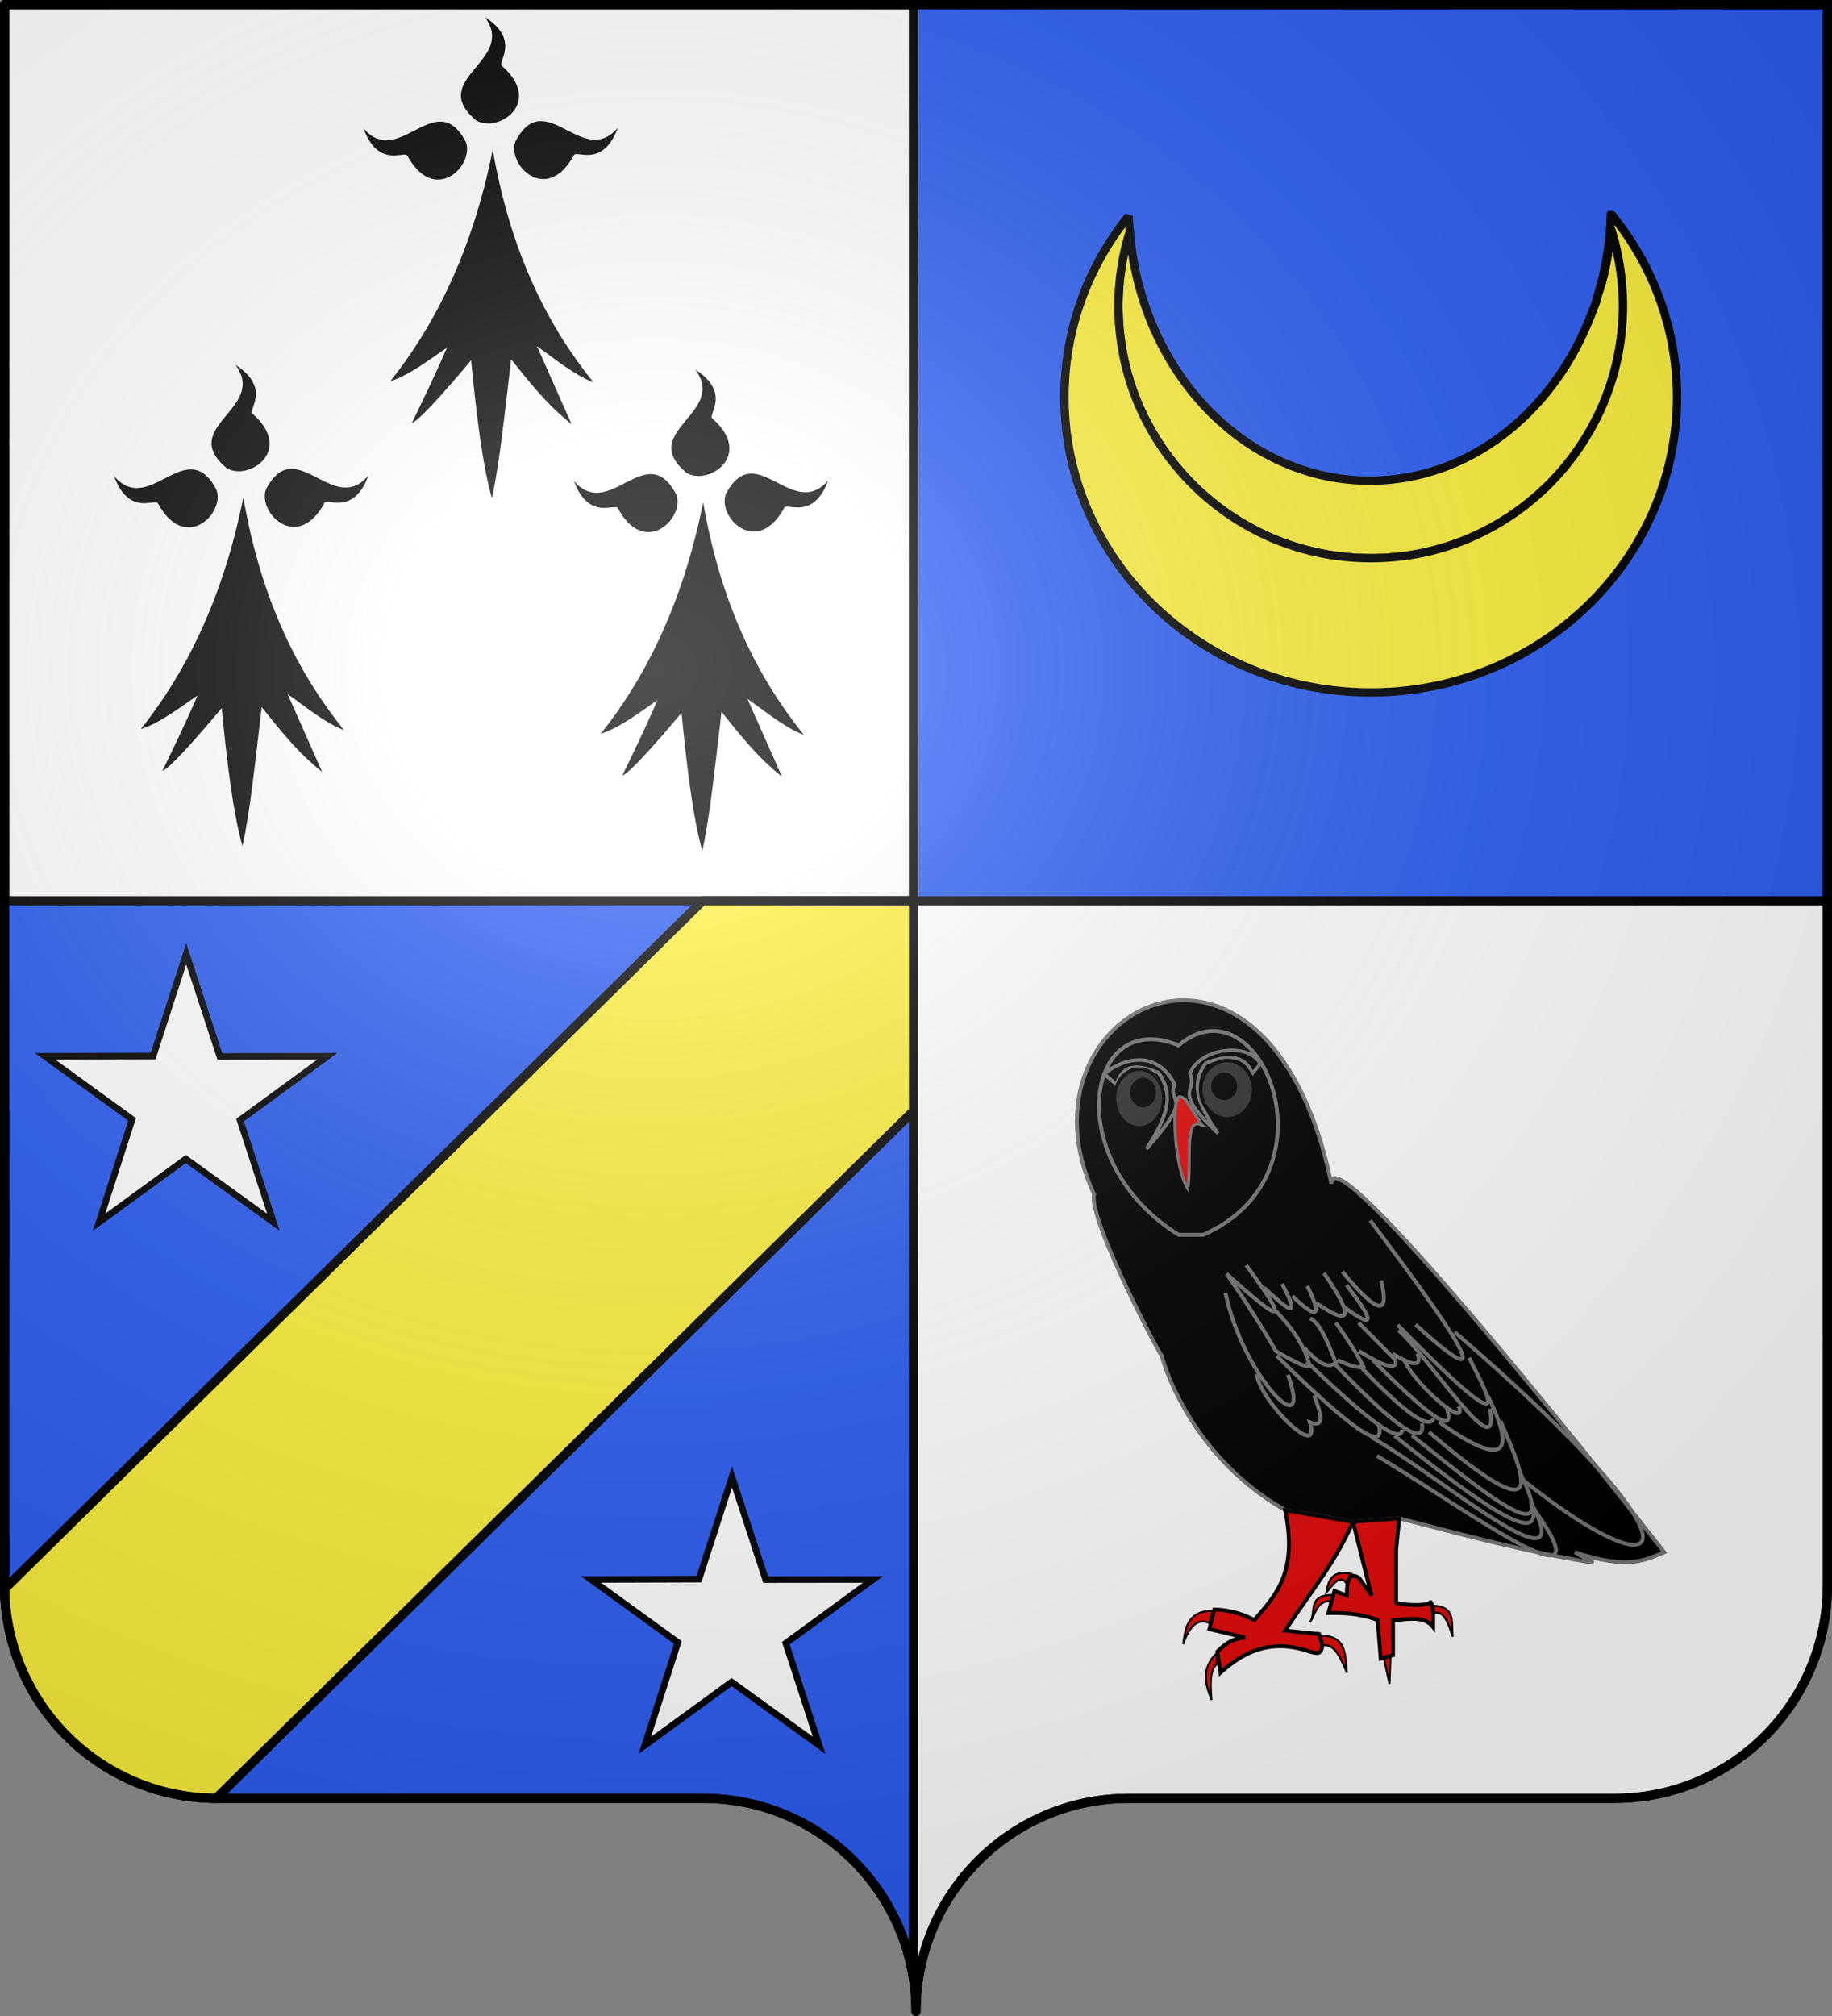 <svg height="660" width="600" version="1.0" xmlns:xlink="http://www.w3.org/1999/xlink" xmlns="http://www.w3.org/2000/svg"><rect width="100%" height="100%" fill="#808080" stroke="none"/><defs><radialGradient xlink:href="#a" id="c" gradientUnits="userSpaceOnUse" gradientTransform="matrix(1.551 0 0 1.35 -227.894 -51.264)" cx="285.186" cy="200.448" fx="285.186" fy="200.448" r="300"/><linearGradient id="a"><stop style="stop-color:white;stop-opacity:.314" offset="0"/><stop offset=".19" style="stop-color:white;stop-opacity:.251"/><stop style="stop-color:#6b6b6b;stop-opacity:.125" offset=".6"/><stop style="stop-color:black;stop-opacity:.125" offset="1"/></linearGradient></defs><path style="fill:#2b5df2;fill-opacity:1;fill-rule:nonzero;stroke:#000;stroke-width:3;stroke-linecap:round;stroke-linejoin:round;stroke-miterlimit:4;stroke-dashoffset:0;stroke-opacity:1" d="M1.5 294.906V519c0 38.504 31.21 69.75 69.656 69.75h159.188c34.928 0 63.868 25.784 68.875 59.375V294.906Z"/><path style="fill:#fff;fill-opacity:1;fill-rule:nonzero;stroke:#000;stroke-width:3;stroke-linecap:round;stroke-linejoin:round;stroke-miterlimit:4;stroke-dasharray:none;stroke-dashoffset:0;stroke-opacity:1" d="M299.219 294.906v353.219c.504 3.384.781 6.851.781 10.375 0-38.504 31.21-69.75 69.656-69.75h159.188c38.447 0 69.656-31.246 69.656-69.75V294.906Z"/><path style="fill:#fff;fill-opacity:1;fill-rule:nonzero;stroke:#000;stroke-width:3;stroke-linecap:round;stroke-linejoin:round;stroke-miterlimit:4;stroke-dashoffset:0;stroke-opacity:1" d="M1.5 1.5v293.406h297.719V1.5Z"/><path style="fill:#2b5df2;fill-rule:evenodd;stroke:#000;stroke-width:3;stroke-linecap:butt;stroke-linejoin:miter;stroke-opacity:1" d="M299.219 1.5v293.406H598.5V1.5Z"/><g style="display:inline"><path style="fill:#fcef3c;fill-opacity:1;fill-rule:nonzero;stroke:#000;stroke-width:3;stroke-linecap:round;stroke-linejoin:round;stroke-miterlimit:4;stroke-dashoffset:0;stroke-opacity:1" d="M230.125 294.906 1.5 520.156c.617 37.856 31.379 68.41 69.281 68.594l228.407-225.063v-68.78z"/><g style="fill:#fcef3c"><path d="M198.558 564.515c-2.4 7.802-4.4 15.806-5.69 24.028-1.402 8.93-2.169 18.044-2.169 27.37 0 6.039.305 12.003.903 17.885.598 5.883 1.453 11.648 2.62 17.344a174.352 174.352 0 0 0 4.336 16.801 173.597 173.597 0 0 0 5.871 16.079c2.216 5.235 4.711 10.305 7.407 15.266a175.394 175.394 0 0 0 8.762 14.453c3.148 4.657 6.549 9.135 10.117 13.459 3.57 4.323 7.33 8.505 11.292 12.465 3.96 3.961 8.142 7.723 12.465 11.292 4.324 3.568 8.803 6.97 13.46 10.117a175.394 175.394 0 0 0 14.452 8.762c4.961 2.696 10.031 5.191 15.266 7.407a173.597 173.597 0 0 0 16.08 5.871 174.352 174.352 0 0 0 16.8 4.336c5.697 1.167 11.462 2.022 17.344 2.62 5.882.598 11.846.903 17.885.903 6.04 0 12.004-.305 17.886-.903 5.882-.598 11.648-1.453 17.343-2.62a174.312 174.312 0 0 0 16.802-4.336 173.553 173.553 0 0 0 16.079-5.871c5.233-2.216 10.307-4.711 15.265-7.407a175.356 175.356 0 0 0 14.453-8.762c4.655-3.147 9.139-6.549 13.46-10.117 4.32-3.569 8.507-7.33 12.465-11.292a176.64 176.64 0 0 0 11.291-12.465 174.914 174.914 0 0 0 10.027-13.46 175.458 175.458 0 0 0 8.762-14.452c2.694-4.961 5.194-10.03 7.407-15.266a173.716 173.716 0 0 0 5.872-16.079 174.483 174.483 0 0 0 4.336-16.801c1.165-5.696 2.022-11.461 2.62-17.344.597-5.882.902-11.846.902-17.885 0-9.326-.766-18.44-2.167-27.37-1.402-8.93-3.438-17.675-6.143-26.106a214.186 214.186 0 0 1-2.168 17.886 211.11 211.11 0 0 1-3.613 17.343c-.746 2.948-1.754 5.784-2.62 8.672-.183.633-.353 1.266-.542 1.897-.63 2.031-1.117 4.143-1.806 6.142-.627 1.82-1.403 3.537-2.078 5.33-1.276 3.5-2.704 6.907-4.155 10.297-.053.125-.127.238-.18.362-27.205 63.196-84.147 106.86-150.22 106.86-87.213 0-158.689-75.931-166.48-172.711z" style="fill:#fcef3c;fill-opacity:1;fill-rule:evenodd;stroke:#000;stroke-width:5.781;stroke-linejoin:bevel;stroke-miterlimit:4;stroke-dasharray:none;stroke-opacity:1" transform="translate(276.304 -190.608) scale(.472)"/><path d="M532.329 552.05a212.787 212.787 0 0 1-8.31 54.288c.865-2.888 1.873-5.724 2.619-8.672a211.11 211.11 0 0 0 3.613-17.343 214.186 214.186 0 0 0 2.168-17.886c2.705 8.431 4.741 17.176 6.143 26.106 1.4 8.93 2.167 18.044 2.167 27.37 0 6.039-.305 12.003-.903 17.885-.597 5.883-1.454 11.648-2.62 17.344a174.483 174.483 0 0 1-4.335 16.801 173.716 173.716 0 0 1-5.872 16.079c-2.213 5.235-4.713 10.305-7.407 15.266a175.458 175.458 0 0 1-8.762 14.453 174.914 174.914 0 0 1-10.027 13.459 176.64 176.64 0 0 1-11.29 12.465c-3.959 3.961-8.146 7.723-12.466 11.292-4.321 3.568-8.805 6.97-13.46 10.117a175.356 175.356 0 0 1-14.453 8.762c-4.958 2.696-10.032 5.191-15.265 7.407a173.553 173.553 0 0 1-16.08 5.871 174.312 174.312 0 0 1-16.8 4.336c-5.696 1.167-11.462 2.022-17.344 2.62-5.882.598-11.846.903-17.886.903-6.039 0-12.003-.305-17.885-.903-5.882-.598-11.647-1.453-17.343-2.62a174.352 174.352 0 0 1-16.802-4.336 173.597 173.597 0 0 1-16.079-5.871c-5.235-2.216-10.305-4.711-15.266-7.407a175.394 175.394 0 0 1-14.452-8.762c-4.657-3.147-9.136-6.549-13.46-10.117-4.323-3.569-8.504-7.33-12.465-11.292-3.961-3.96-7.723-8.142-11.292-12.465-3.568-4.324-6.97-8.802-10.117-13.46a175.394 175.394 0 0 1-8.762-14.452c-2.696-4.961-5.191-10.03-7.407-15.266a173.597 173.597 0 0 1-5.871-16.079 174.352 174.352 0 0 1-4.336-16.801c-1.167-5.696-2.022-11.461-2.62-17.344a176.743 176.743 0 0 1-.903-17.885c0-9.326.767-18.44 2.168-27.37 1.29-8.222 3.292-16.226 5.69-24.028-.29-3.603-.702-7.182-.812-10.84-27.928 34.69-44.533 78.276-44.533 125.56 0 113.13 95.227 204.869 212.547 204.869 117.321 0 212.458-91.739 212.458-204.87 0-48.035-17.153-92.232-45.888-127.185z" style="fill:#fcef3c;fill-opacity:1;fill-rule:evenodd;stroke:#000;stroke-width:5.781;stroke-linejoin:bevel;stroke-miterlimit:4;stroke-dasharray:none;stroke-opacity:1" transform="translate(276.304 -190.608) scale(.472)"/></g><path id="b" d="M161.375 49.036c-6.844 34.172-19.663 58.38-33.544 75.765 5.771-1.73 12.271-6.662 18.549-10.975-3.848 8.96-7.685 16.787-11.502 24.695 2.288-.85 9.558-8.85 19.42-20.554 1.559 16.099 3.655 34.222 6.793 45.137 2.481-10.894 4.324-28.917 6.298-45.481 5.944 7.401 11.745 14.884 19.795 21.232l-11.31-25.485c5.832 4.08 12.282 9.498 18.468 11.796-14.671-18.255-27.034-41.928-32.967-76.13m-17.172-9.224c-2.815 0-5.73 1.53-8.707 3.048-2.957 1.529-5.984 3.068-9.022 3.068-2.47 0-4.95-1.013-7.411-3.868 2.764 7.584 6.824 8.82 9.922 8.82.74 0 1.418-.072 2.015-.143.597-.06 1.114-.121 1.519-.121.496 0 .83.09.941.405 3.099 5.67 6.703 7.766 9.974 7.766 6.145 0 11.066-7.381 9.112-12.353-2.632-4.981-5.427-6.622-8.343-6.622m32.957-.162c-2.906 0-5.7 1.63-8.323 6.612-1.954 4.971 2.967 12.353 9.113 12.353 3.27 0 6.874-2.096 9.973-7.756.09-.314.415-.415.9-.415.406 0 .912.06 1.51.131.597.071 1.285.142 2.024.142 3.109 0 7.169-1.235 9.963-8.819-2.47 2.845-4.96 3.858-7.431 3.858-3.048 0-6.075-1.54-9.062-3.068-2.957-1.519-5.863-3.038-8.667-3.038M158.823 5.6c10.55 14.347-18.943 20.108-3.047 33.686 1.154.79 2.561 1.144 4.05 1.144 7.25 0 16.14-8.616 4.597-18.812-1.803-1.043 6.338-8.333-5.6-16.018"/><g transform="matrix(.919 0 0 .919 150.515 32.758)"><path d="M310.702 386.1c-22.843-110.2-115.144-61.743-84.563 3.75-2.493 8.508 25.772 61.723 24.16 57.485-.676-1.78 7.922 34.5 43.93 54.986l24.16 4.166 16.474-1.25c23.063 5.989 46.126 12.125 69.188 15.83l-6.59-3.75c18.923 6.3 24.968 2.833 31.85 0-43.896-55.983-119.156-148.096-118.609-131.216Z" style="fill:#000;fill-opacity:1;fill-rule:evenodd;stroke:#767676;stroke-width:1.379;stroke-linecap:butt;stroke-linejoin:miter;stroke-miterlimit:4;stroke-dasharray:none;stroke-opacity:1"/><path d="m268.373 538.124-1.165 4.418c-4.209-1.89-7.178 1.16-9.318 7.511.764-5.918 1.625-11.767 10.483-11.929zM269.926 553.146v3.977c-2.606 2.041-2.387 7.297-1.941 12.813-1.816-4.805-4.261-10.845 1.941-16.79zM306.942 546.96l.777 3.535c4.237-.713 6.31 4.731 8.542 9.72-.894-5.816.408-13.021-9.319-13.254zM329.463 555.355l1.941 8.837.388-9.72zM346.935 536.357l.389 2.65c3.534-.996 5.092 3.628 6.6 8.395-.546-4.696 1.34-10.776-6.989-11.045zM317.814 525.016l-1.941 3.093c-2.33-3-4.66.949-6.99 3.535.752-4.32 2.067-8.105 8.931-6.628zM310.825 532.527c-8.859.182-5.388 6.377-7.765 9.72 1.994-3.032 2.546-7.705 7.377-7.51z" style="fill:#e20909;fill-opacity:1;fill-rule:evenodd;stroke:#000;stroke-width:.69px;stroke-linecap:butt;stroke-linejoin:miter;stroke-opacity:1"/><path d="M256.246 336.745c28.916-24.533 58.133 45.77 8.785 67.482h-8.785c-42.099-26.243-33.313-81.229 0-67.482z" style="fill:#000;fill-opacity:1;fill-rule:evenodd;stroke:#767676;stroke-width:1.379;stroke-linecap:butt;stroke-linejoin:miter;stroke-miterlimit:4;stroke-dasharray:none;stroke-opacity:1"/><path d="m282.483 346.81 2.868-3.423c-3.816-7.753-21.3-6.077-25.098 3.423 3.088 6.806-6.939 5.367 10.04 21.295-5.696-8.366-10.795-16.732-4.303-25.098 6.535-2.37 13.699-3.747 16.493 3.803z" style="fill:#000;fill-opacity:1;fill-rule:evenodd;stroke:#767676;stroke-width:1.229;stroke-linecap:butt;stroke-linejoin:miter;stroke-miterlimit:4;stroke-dasharray:none;stroke-opacity:1"/><ellipse style="fill:#313131;fill-opacity:1;fill-rule:evenodd;stroke:#000;stroke-width:1.829;stroke-linecap:butt;stroke-linejoin:miter;stroke-miterlimit:4;stroke-dasharray:none;stroke-opacity:1" transform="matrix(.715 0 0 .692 -70.017 296.754)" cx="480.533" cy="80.616" rx="13.215" ry="15.017"/><ellipse style="fill:#000;fill-opacity:1;fill-rule:evenodd;stroke:#000;stroke-width:1px;stroke-linecap:butt;stroke-linejoin:miter;stroke-opacity:1" transform="matrix(.649 0 0 .631 -51.706 305.285)" cx="499.554" cy="73.008" rx="6.607" ry="7.208"/><path style="fill:#000;fill-opacity:1;fill-rule:evenodd;stroke:#767676;stroke-width:1.278;stroke-linecap:butt;stroke-linejoin:miter;stroke-miterlimit:4;stroke-dasharray:none;stroke-opacity:1" d="m234.04 350.644-4.307-3.696c6.44-5.514 18.559-8.985 25.123 3.696-3.072 7.394 7.794 2.708-10.049 23.003 5.7-9.037 10.806-18.073 4.307-27.11-6.542-2.56-12.277-4.047-15.074 4.107z"/><ellipse transform="matrix(.664 0 0 .697 -76.891 299.485)" style="fill:#313131;fill-opacity:1;fill-rule:evenodd;stroke:#000;stroke-width:1.829;stroke-linecap:butt;stroke-linejoin:miter;stroke-miterlimit:4;stroke-dasharray:none;stroke-opacity:1" cx="480.533" cy="80.616" rx="13.215" ry="15.017"/><ellipse transform="matrix(.65 0 0 .682 -81.129 303.738)" style="fill:#000;fill-opacity:1;fill-rule:evenodd;stroke:#000;stroke-width:1px;stroke-linecap:butt;stroke-linejoin:miter;stroke-opacity:1" cx="499.554" cy="73.008" rx="6.607" ry="7.208"/><path d="m264.725 365.32-6.073-9.38-1.703-.9c-3.388-1.13-2.64 24.42 2.603 32.83 1.366-9.791-1.452-26.737 5.173-22.55z" style="fill:#e20909;fill-opacity:1;fill-rule:evenodd;stroke:#767676;stroke-width:1.062;stroke-linecap:butt;stroke-linejoin:miter;stroke-miterlimit:4;stroke-dasharray:none;stroke-opacity:1"/><path d="M324.582 399.132c27.724 37.02 49.308 67.267 16.123 37.1" style="fill:none;fill-rule:evenodd;stroke:#767676;stroke-width:1.379;stroke-linecap:butt;stroke-linejoin:miter;stroke-miterlimit:4;stroke-dasharray:none;stroke-opacity:1"/><path d="M334.327 436.344c44.394 45.38 32.034 25.186 25.461 11.678" style="fill:none;fill-rule:evenodd;stroke:#767676;stroke-width:1.379;stroke-linecap:butt;stroke-linejoin:miter;stroke-miterlimit:4;stroke-dasharray:none;stroke-opacity:1"/><path d="M334.598 438.247c11.045 9.706 36.755 50.162 32.558 27.91" style="fill:none;fill-rule:evenodd;stroke:#767676;stroke-width:1.379;stroke-linecap:butt;stroke-linejoin:miter;stroke-miterlimit:4;stroke-dasharray:none;stroke-opacity:1"/><path d="M349.102 470.988c23.452 16.552 27.585 11.571 17.336-9.442" style="fill:none;fill-rule:evenodd;stroke:#767676;stroke-width:1.379;stroke-linecap:butt;stroke-linejoin:miter;stroke-miterlimit:4;stroke-dasharray:none;stroke-opacity:1"/><path d="M345.47 474.495c43.845 37.41 33.99 15.978 25.504-3.956" style="fill:none;fill-rule:evenodd;stroke:#767676;stroke-width:1.379;stroke-linecap:butt;stroke-linejoin:miter;stroke-miterlimit:4;stroke-dasharray:none;stroke-opacity:1"/><path d="M339.391 475.721c25.23 19.94 53.643 43.859 38.687 13.596" style="fill:none;fill-rule:evenodd;stroke:#767676;stroke-width:1.379;stroke-linecap:butt;stroke-linejoin:miter;stroke-miterlimit:4;stroke-dasharray:none;stroke-opacity:1"/><path d="M333.134 475.795c30.658 24.54 54.923 41.693 48.587 23.487" style="fill:none;fill-rule:evenodd;stroke:#767676;stroke-width:1.379;stroke-linecap:butt;stroke-linejoin:miter;stroke-miterlimit:4;stroke-dasharray:none;stroke-opacity:1"/><path d="M381.72 499.282c18.408 34.782-32.723-9.44-56.87-23.005" style="fill:none;fill-rule:evenodd;stroke:#767676;stroke-width:1.379;stroke-linecap:butt;stroke-linejoin:miter;stroke-miterlimit:4;stroke-dasharray:none;stroke-opacity:1"/><path d="M383.272 502.536c26.8 37.602-24.848-.733-56.331-19.548M291.212 447.337c26.791 26.542 38.905 34.747 36.342 24.615" style="fill:none;fill-rule:evenodd;stroke:#767676;stroke-width:1.379;stroke-linecap:butt;stroke-linejoin:miter;stroke-miterlimit:4;stroke-dasharray:none;stroke-opacity:1"/><path d="M301.875 449.39c22.27 21.496 33.727 29.697 34.066 24.233" style="fill:none;fill-rule:evenodd;stroke:#767676;stroke-width:1.379;stroke-linecap:butt;stroke-linejoin:miter;stroke-miterlimit:4;stroke-dasharray:none;stroke-opacity:1"/><path d="M311.567 449.956c21.267 22.087 32.743 30.615 31.41 21.407" style="fill:none;fill-rule:evenodd;stroke:#767676;stroke-width:1.379;stroke-linecap:butt;stroke-linejoin:miter;stroke-miterlimit:4;stroke-dasharray:none;stroke-opacity:1"/><path d="M320.544 450.668c16.857 17.7 24.923 22.897 26.604 19.013M325.43 448.841c26.163 26.235 28.798 24.498 26.224 16.568" style="fill:none;fill-rule:evenodd;stroke:#767676;stroke-width:1.379;stroke-linecap:butt;stroke-linejoin:miter;stroke-miterlimit:4;stroke-dasharray:none;stroke-opacity:1"/><path d="M336.43 448.304c3.197 8.63 23.102 25.843 19.648 17.053M272.95 424.96c6.086 29.583 31.533 55.397 22.27 29.135" style="fill:none;fill-rule:evenodd;stroke:#767676;stroke-width:1.379;stroke-linecap:butt;stroke-linejoin:miter;stroke-miterlimit:4;stroke-dasharray:none;stroke-opacity:1"/><path d="M284.094 453.817c.984 9.49 23.274 31.565 18.933 17.198 3.38 1.244 5.75.943 1.469-9.544M273.366 418.15c5.719 8.255 11.536 17.138 17.592 27.557 7.65 4.417 13.052 7.047 11.76 4.353-1.814-6.64-6.146-12.771-11.77-18.642M303.17 433.996c3.867 2.09 6.44 9.148 9.114 15.816-2.27 1.93-5.645 1.047-11.171-5.313M312.274 435.522c4.255 6.002 7.815 11.452 9.83 15.672-2.84.74-6.068-1.008-9.231-2.342M320.498 445.633c8.556 5.28 13.825 7.276 13.066 3.249l-13.157-13.32M332.467 446.581c7.616 4.629 10.566 4.594 8.85-.104" style="fill:none;fill-rule:evenodd;stroke:#767676;stroke-width:1.379;stroke-linecap:butt;stroke-linejoin:miter;stroke-miterlimit:4;stroke-dasharray:none;stroke-opacity:1"/><path d="M280.326 415.054c16.858 22.877 11.926 20.063-6.96 3.097M286.686 423.03c7.154 6.684 14.131 13.118 6.446-1.3M296.76 426.042c10.166 9.767 9.973 5.981 5.349-3.602M305.273 428.528c12.677 8.651 13.601 5.102 2.774-10.648" style="fill:none;fill-rule:evenodd;stroke:#767676;stroke-width:1.379;stroke-linecap:butt;stroke-linejoin:miter;stroke-miterlimit:4;stroke-dasharray:none;stroke-opacity:1"/><path d="M315.093 429.91c8.673 6.28 13.39 8.353 1.006-7.77M314.621 417.394c13.201 15.973 16.769 15.226 13.782 3.105M379.604 492.07c52.279 41.571 68.165 26.937-25.008-53.213" style="fill:none;fill-rule:evenodd;stroke:#767676;stroke-width:1.379;stroke-linecap:butt;stroke-linejoin:miter;stroke-miterlimit:4;stroke-dasharray:none;stroke-opacity:1"/><path style="fill:#e20909;fill-opacity:1;fill-rule:evenodd;stroke:#000;stroke-width:1.379;stroke-linecap:butt;stroke-linejoin:miter;stroke-miterlimit:4;stroke-dasharray:none;stroke-opacity:1" d="m334.863 505.237-16.473 1.25 1.564 6.23 5.025 20.013-4.393-6.249c-4.162-2.522-4.272 1.873-4.393 6.249l-4.393-1.616-2.196 7.864c5.857-.154 11.714.31 17.571 2.5l1.099 13.746 4.393-1.25v-12.497c5.192-.152 11.025-1.763 14.277 2.5v-4.999s-.415-4.726-1.099-3.749c-1.098 1.57-12.08.717-12.08 0v-18.745zm-16.473 1.25-24.161-4.166c4.606 22.46-3.533 30.416-10.983 39.156-4.759-2.49-9.518-3.613-14.277-3.749l-1.741 6.98 12.724 3.018c-4.591.191-7.331 2.489-9.884 4.999l1.098 7.498c11.826-10.759 22.08-10.785 31.848-7.498 2.042.48 4.344 1.554 4.393-2.5l-1.098-3.749-12.08-1.25c6.989-10.76 14.893-20.48 21.035-32.205a97.064 97.064 0 0 0 3.126-6.534z"/></g><path d="m1057.744 312.448 11.028 33.595 35.155-.041-28.543 20.869 10.903 33.421-28.668-20.696-28.417 20.696 10.825-33.66-28.465-20.63 35.358-.107zM1236.494 483.698l11.028 33.595 35.155-.041-28.543 20.869 10.903 33.421-28.668-20.696-28.417 20.696 10.825-33.66-28.465-20.63 35.358-.107z" style="fill:#fff;fill-opacity:1;stroke:#000;stroke-width:2.156;stroke-miterlimit:4;stroke-dasharray:none;stroke-dashoffset:0;stroke-opacity:1" transform="translate(-996.76 -.167)"/><use xlink:href="#b" width="100%" height="100%" transform="translate(68.918 115.413)"/><use xlink:href="#b" width="100%" height="100%" transform="translate(-81.684 113.86)"/></g><g style="display:inline"><path style="fill:url(#c);fill-opacity:1;fill-rule:evenodd;stroke:none;stroke-width:3;stroke-linecap:butt;stroke-linejoin:miter;stroke-miterlimit:4;stroke-dasharray:none;stroke-opacity:1" d="M1.5 1.5V518.99c0 38.505 31.203 69.755 69.65 69.755h159.2c38.447 0 69.65 31.25 69.65 69.754 0-38.504 31.203-69.754 69.65-69.754h159.2c38.447 0 69.65-31.25 69.65-69.755V1.5H1.5z"/></g><path style="fill:none;fill-opacity:1;fill-rule:nonzero;stroke:#000;stroke-width:3;stroke-linecap:round;stroke-linejoin:round;stroke-miterlimit:4;stroke-dasharray:none;stroke-dashoffset:0;stroke-opacity:1" d="M300 658.5c0-38.504 31.203-69.754 69.65-69.754h159.2c38.447 0 69.65-31.25 69.65-69.753V1.5H1.5v517.493c0 38.504 31.203 69.753 69.65 69.753h159.2c38.447 0 69.65 31.25 69.65 69.754z"/></svg>